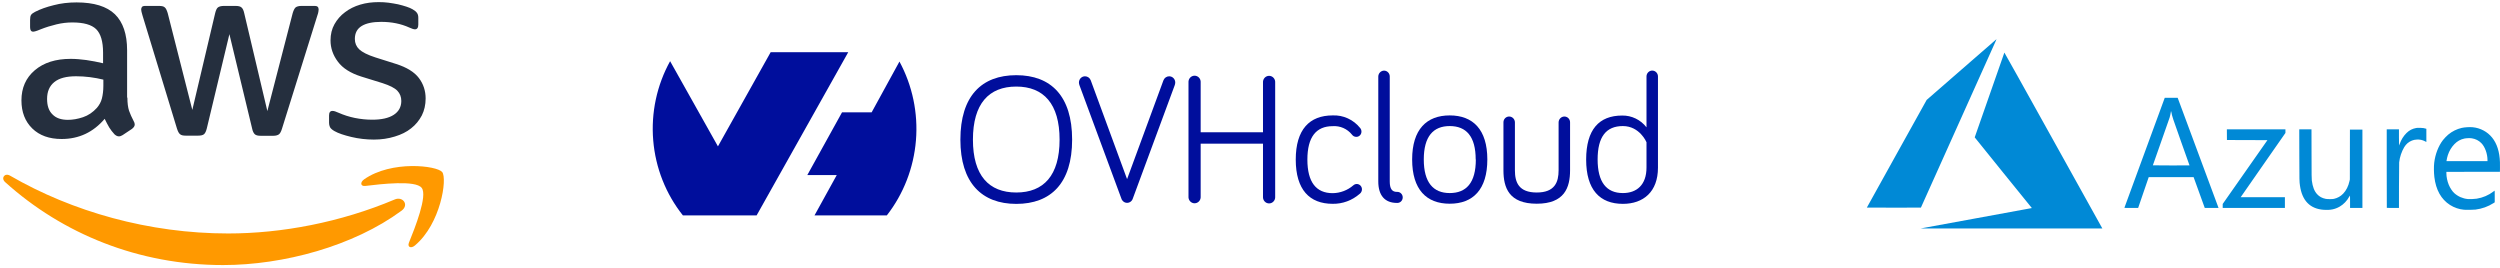 <svg width="383" height="41" viewBox="0 0 383 41" fill="none" xmlns="http://www.w3.org/2000/svg">
<g clip-path="url(#clip0_1511_112)">
<path d="M19.517 14.955C19.517 15.784 19.607 16.456 19.764 16.949C19.944 17.442 20.168 17.979 20.483 18.562C20.595 18.741 20.64 18.92 20.64 19.077C20.64 19.301 20.505 19.525 20.213 19.749L18.799 20.69C18.596 20.824 18.394 20.892 18.215 20.892C17.99 20.892 17.766 20.78 17.541 20.578C17.227 20.242 16.957 19.884 16.733 19.525C16.508 19.144 16.284 18.718 16.037 18.203C14.286 20.264 12.085 21.295 9.436 21.295C7.55 21.295 6.046 20.757 4.946 19.682C3.845 18.607 3.284 17.173 3.284 15.38C3.284 13.476 3.958 11.93 5.327 10.765C6.697 9.6 8.516 9.018 10.828 9.018C11.591 9.018 12.377 9.085 13.208 9.197C14.039 9.309 14.892 9.488 15.79 9.69V8.054C15.79 6.352 15.431 5.164 14.735 4.47C14.016 3.775 12.804 3.439 11.075 3.439C10.289 3.439 9.481 3.529 8.65 3.731C7.819 3.932 7.011 4.179 6.225 4.492C5.866 4.649 5.597 4.739 5.44 4.784C5.282 4.828 5.17 4.851 5.08 4.851C4.766 4.851 4.609 4.627 4.609 4.156V3.058C4.609 2.7 4.654 2.431 4.766 2.274C4.878 2.117 5.08 1.961 5.395 1.804C6.181 1.401 7.123 1.065 8.224 0.796C9.324 0.504 10.491 0.37 11.726 0.37C14.398 0.37 16.351 0.975 17.609 2.185C18.843 3.394 19.472 5.232 19.472 7.696V14.955H19.517ZM10.402 18.36C11.142 18.36 11.906 18.226 12.714 17.957C13.522 17.688 14.241 17.195 14.847 16.523C15.206 16.097 15.476 15.627 15.61 15.089C15.745 14.552 15.835 13.902 15.835 13.14V12.199C15.184 12.042 14.488 11.908 13.769 11.818C13.051 11.729 12.355 11.684 11.659 11.684C10.155 11.684 9.054 11.975 8.313 12.58C7.573 13.185 7.213 14.036 7.213 15.156C7.213 16.209 7.483 16.993 8.044 17.531C8.583 18.091 9.369 18.36 10.402 18.36ZM28.43 20.78C28.026 20.78 27.757 20.712 27.577 20.556C27.398 20.421 27.241 20.108 27.106 19.682L21.83 2.364C21.695 1.916 21.628 1.625 21.628 1.468C21.628 1.109 21.807 0.908 22.166 0.908H24.367C24.793 0.908 25.085 0.975 25.242 1.132C25.422 1.266 25.557 1.58 25.691 2.005L29.463 16.837L32.966 2.005C33.078 1.557 33.213 1.266 33.392 1.132C33.572 0.997 33.886 0.908 34.291 0.908H36.087C36.513 0.908 36.805 0.975 36.985 1.132C37.164 1.266 37.322 1.58 37.411 2.005L40.959 17.016L44.843 2.005C44.978 1.557 45.135 1.266 45.292 1.132C45.472 0.997 45.764 0.908 46.168 0.908H48.256C48.615 0.908 48.817 1.087 48.817 1.468C48.817 1.58 48.794 1.692 48.772 1.826C48.75 1.961 48.705 2.14 48.615 2.386L43.204 19.704C43.069 20.152 42.912 20.444 42.733 20.578C42.553 20.712 42.261 20.802 41.879 20.802H39.948C39.522 20.802 39.23 20.735 39.05 20.578C38.871 20.421 38.714 20.13 38.624 19.682L35.144 5.232L31.686 19.66C31.574 20.108 31.439 20.399 31.259 20.556C31.08 20.712 30.765 20.78 30.361 20.78H28.43ZM57.281 21.384C56.114 21.384 54.946 21.25 53.824 20.981C52.701 20.712 51.826 20.421 51.242 20.085C50.883 19.884 50.636 19.66 50.546 19.458C50.456 19.256 50.411 19.032 50.411 18.831V17.688C50.411 17.218 50.591 16.993 50.928 16.993C51.062 16.993 51.197 17.016 51.332 17.061C51.466 17.105 51.668 17.195 51.893 17.285C52.656 17.621 53.487 17.89 54.363 18.069C55.261 18.248 56.136 18.338 57.034 18.338C58.449 18.338 59.549 18.091 60.312 17.598C61.076 17.105 61.48 16.389 61.48 15.47C61.48 14.843 61.278 14.327 60.874 13.902C60.47 13.476 59.706 13.095 58.606 12.737L55.35 11.729C53.712 11.213 52.499 10.452 51.758 9.443C51.017 8.458 50.636 7.36 50.636 6.195C50.636 5.254 50.838 4.425 51.242 3.708C51.646 2.991 52.185 2.364 52.858 1.871C53.532 1.356 54.295 0.975 55.193 0.706C56.091 0.437 57.034 0.325 58.022 0.325C58.516 0.325 59.033 0.348 59.527 0.415C60.043 0.482 60.514 0.572 60.986 0.661C61.435 0.773 61.862 0.885 62.266 1.02C62.67 1.154 62.984 1.289 63.209 1.423C63.523 1.602 63.748 1.781 63.882 1.983C64.017 2.162 64.084 2.409 64.084 2.722V3.775C64.084 4.246 63.905 4.492 63.568 4.492C63.388 4.492 63.096 4.403 62.715 4.223C61.435 3.641 59.998 3.35 58.404 3.35C57.124 3.35 56.114 3.551 55.418 3.977C54.722 4.403 54.363 5.052 54.363 5.971C54.363 6.598 54.587 7.136 55.036 7.562C55.485 7.987 56.316 8.413 57.506 8.794L60.694 9.802C62.311 10.317 63.478 11.034 64.174 11.953C64.87 12.871 65.207 13.924 65.207 15.089C65.207 16.052 65.005 16.926 64.623 17.688C64.219 18.45 63.68 19.122 62.984 19.66C62.288 20.22 61.458 20.623 60.492 20.914C59.482 21.228 58.426 21.384 57.281 21.384Z" fill="#252F3E"/>
<path fill-rule="evenodd" clip-rule="evenodd" d="M61.525 32.273C54.138 37.717 43.406 40.607 34.178 40.607C21.246 40.607 9.593 35.835 0.792 27.904C0.096 27.277 0.725 26.426 1.556 26.919C11.075 32.43 22.818 35.768 34.964 35.768C43.159 35.768 52.163 34.065 60.447 30.57C61.682 30.01 62.737 31.377 61.525 32.273Z" fill="#FF9900"/>
<path fill-rule="evenodd" clip-rule="evenodd" d="M64.601 28.778C63.658 27.569 58.359 28.196 55.957 28.487C55.238 28.577 55.126 27.949 55.777 27.479C59.998 24.522 66.936 25.373 67.744 26.359C68.552 27.367 67.52 34.29 63.568 37.605C62.962 38.121 62.378 37.852 62.648 37.18C63.546 34.962 65.544 29.966 64.601 28.778Z" fill="#FF9900"/>
</g>
<g clip-path="url(#clip1_1511_112)">
<path fill-rule="evenodd" clip-rule="evenodd" d="M137.793 9.425C139.786 13.109 140.667 17.317 140.322 21.514C139.978 25.712 138.425 29.709 135.861 33H124.782L128.193 26.816H123.682L128.999 17.209H133.536L137.793 9.436V9.425ZM115.915 33H104.62C102.007 29.724 100.422 25.714 100.073 21.497C99.723 17.28 100.625 13.054 102.661 9.372L109.988 22.424L118.065 8H129.949L115.92 32.989L115.915 33Z" fill="#000E9C"/>
<path d="M147.131 21.396C147.131 14.724 150.371 11.519 155.693 11.519C161.015 11.519 164.25 14.724 164.25 21.396C164.25 28.067 160.989 31.236 155.693 31.236C150.397 31.236 147.131 28.003 147.131 21.396ZM149.053 21.396C149.053 26.88 151.492 29.492 155.693 29.492C159.894 29.492 162.328 26.88 162.328 21.396C162.328 15.911 159.889 13.262 155.693 13.262C151.497 13.262 149.053 15.88 149.053 21.396Z" fill="#000E9C"/>
<path d="M178.238 12.309C178.306 12.126 178.426 11.969 178.583 11.858C178.74 11.748 178.926 11.688 179.116 11.688C179.239 11.688 179.361 11.712 179.474 11.76C179.588 11.808 179.691 11.879 179.777 11.968C179.864 12.057 179.932 12.164 179.979 12.28C180.025 12.397 180.048 12.522 180.047 12.648C180.042 12.791 180.014 12.932 179.964 13.066L173.546 30.42C173.487 30.61 173.37 30.776 173.212 30.894C173.055 31.012 172.865 31.075 172.67 31.075C172.475 31.075 172.286 31.012 172.128 30.894C171.971 30.776 171.854 30.61 171.794 30.42L165.377 13.066C165.326 12.932 165.299 12.791 165.294 12.648C165.293 12.522 165.316 12.397 165.362 12.28C165.408 12.164 165.476 12.057 165.563 11.968C165.65 11.879 165.753 11.808 165.866 11.76C165.98 11.712 166.101 11.688 166.224 11.688C166.415 11.688 166.6 11.748 166.757 11.858C166.914 11.969 167.035 12.126 167.103 12.309L172.668 27.442L178.238 12.309Z" fill="#000E9C"/>
<path d="M183.942 22.01V30.112C183.952 30.244 183.935 30.376 183.892 30.501C183.85 30.625 183.782 30.739 183.695 30.836C183.607 30.933 183.501 31.01 183.383 31.063C183.265 31.115 183.138 31.143 183.009 31.143C182.881 31.143 182.754 31.115 182.636 31.063C182.518 31.01 182.412 30.933 182.324 30.836C182.236 30.739 182.169 30.625 182.127 30.501C182.084 30.376 182.067 30.244 182.077 30.112V12.626C182.067 12.494 182.084 12.362 182.127 12.238C182.169 12.113 182.236 11.999 182.324 11.902C182.412 11.806 182.518 11.728 182.636 11.676C182.754 11.623 182.881 11.596 183.009 11.596C183.138 11.596 183.265 11.623 183.383 11.676C183.501 11.728 183.607 11.806 183.695 11.902C183.782 11.999 183.85 12.113 183.892 12.238C183.935 12.362 183.952 12.494 183.942 12.626V20.267H193.491V12.647C193.482 12.516 193.499 12.383 193.541 12.259C193.584 12.134 193.651 12.02 193.739 11.924C193.826 11.827 193.932 11.75 194.05 11.697C194.168 11.644 194.295 11.617 194.424 11.617C194.553 11.617 194.68 11.644 194.798 11.697C194.916 11.75 195.022 11.827 195.109 11.924C195.197 12.02 195.264 12.134 195.307 12.259C195.349 12.383 195.366 12.516 195.357 12.647V30.134C195.366 30.265 195.349 30.397 195.307 30.522C195.264 30.646 195.197 30.761 195.109 30.857C195.022 30.954 194.916 31.031 194.798 31.084C194.68 31.137 194.553 31.164 194.424 31.164C194.295 31.164 194.168 31.137 194.05 31.084C193.932 31.031 193.826 30.954 193.739 30.857C193.651 30.761 193.584 30.646 193.541 30.522C193.499 30.397 193.482 30.265 193.491 30.134V22.01H183.942Z" fill="#000E9C"/>
<path d="M204.162 17.681C204.964 17.645 205.763 17.802 206.496 18.139C207.229 18.476 207.875 18.983 208.383 19.62C208.506 19.768 208.574 19.956 208.575 20.15C208.577 20.258 208.558 20.365 208.518 20.465C208.479 20.565 208.421 20.656 208.346 20.732C208.272 20.808 208.183 20.868 208.086 20.908C207.988 20.948 207.884 20.968 207.779 20.966C207.651 20.967 207.525 20.936 207.411 20.878C207.297 20.819 207.198 20.733 207.123 20.627C206.766 20.184 206.311 19.835 205.796 19.609C205.281 19.384 204.72 19.287 204.162 19.329C201.635 19.329 200.291 20.987 200.291 24.447C200.291 27.907 201.635 29.593 204.162 29.593C205.326 29.581 206.45 29.154 207.34 28.384C207.484 28.259 207.667 28.189 207.856 28.188C208.067 28.188 208.27 28.274 208.419 28.427C208.568 28.58 208.652 28.788 208.652 29.004C208.651 29.142 208.618 29.277 208.556 29.398C208.494 29.52 208.405 29.625 208.296 29.704C207.143 30.708 205.674 31.249 204.162 31.224C200.622 31.224 198.509 29.057 198.509 24.447C198.509 19.837 200.622 17.681 204.162 17.681Z" fill="#000E9C"/>
<path d="M212.91 11.715V27.808C212.91 28.931 213.267 29.397 214.006 29.397C214.119 29.388 214.234 29.403 214.342 29.441C214.449 29.479 214.548 29.54 214.632 29.62C214.716 29.699 214.783 29.795 214.828 29.902C214.874 30.01 214.898 30.125 214.898 30.242C214.898 30.359 214.874 30.475 214.828 30.582C214.783 30.689 214.716 30.786 214.632 30.865C214.548 30.944 214.449 31.005 214.342 31.043C214.234 31.082 214.119 31.097 214.006 31.087C212.171 31.087 211.153 29.959 211.153 27.797V11.715C211.16 11.479 211.255 11.254 211.418 11.087C211.582 10.921 211.801 10.825 212.032 10.819C212.264 10.819 212.486 10.914 212.651 11.081C212.816 11.249 212.909 11.477 212.91 11.715Z" fill="#000E9C"/>
<path d="M227.859 24.431C227.859 29.041 225.663 31.209 222.097 31.209C218.532 31.209 216.341 29.041 216.341 24.431C216.341 19.821 218.563 17.681 222.097 17.681C225.632 17.681 227.859 19.816 227.859 24.431ZM226.076 24.431C226.076 20.887 224.624 19.313 222.097 19.313C219.57 19.313 218.124 20.902 218.124 24.431C218.124 27.96 219.576 29.577 222.097 29.577C224.619 29.577 226.097 28.029 226.097 24.431H226.076Z" fill="#000E9C"/>
<path d="M232.085 18.752V26.09C232.085 27.919 232.659 29.492 235.428 29.492C238.198 29.492 238.777 27.903 238.777 26.09V18.752C238.778 18.631 238.803 18.513 238.849 18.402C238.895 18.292 238.962 18.192 239.046 18.108C239.13 18.024 239.23 17.959 239.339 17.915C239.447 17.87 239.564 17.849 239.681 17.851C239.795 17.852 239.907 17.877 240.012 17.923C240.116 17.969 240.211 18.035 240.29 18.119C240.369 18.203 240.432 18.302 240.473 18.41C240.515 18.519 240.536 18.635 240.534 18.752V26.09C240.534 28.74 239.681 31.209 235.428 31.209C231.176 31.209 230.328 28.761 230.328 26.09V18.752C230.326 18.633 230.347 18.515 230.391 18.404C230.434 18.294 230.499 18.194 230.581 18.11C230.663 18.026 230.761 17.959 230.868 17.915C230.976 17.87 231.091 17.849 231.207 17.851C231.439 17.852 231.662 17.948 231.826 18.116C231.991 18.285 232.084 18.513 232.085 18.752Z" fill="#000E9C"/>
<path d="M252.243 19.509V11.714C252.243 11.475 252.336 11.246 252.501 11.077C252.665 10.908 252.889 10.813 253.122 10.813C253.355 10.813 253.578 10.908 253.743 11.077C253.908 11.246 254 11.475 254 11.714V25.687C254 29.397 251.752 31.23 248.626 31.23C245.087 31.23 242.999 29.063 242.999 24.453C242.999 19.843 244.978 17.702 248.513 17.702C249.228 17.689 249.937 17.845 250.584 18.158C251.231 18.471 251.799 18.934 252.243 19.509ZM252.243 21.787C252.243 21.787 251.21 19.313 248.626 19.313C246.043 19.313 244.756 20.971 244.756 24.431C244.756 27.892 246.099 29.577 248.626 29.577C250.734 29.577 252.243 28.342 252.243 25.666V21.787Z" fill="#000E9C"/>
</g>
<g clip-path="url(#clip2_1511_112)">
<path d="M302.691 33.451C307.326 32.602 311.155 31.898 311.199 31.889L311.279 31.871L306.902 26.469C304.496 23.498 302.526 21.056 302.526 21.042C302.526 21.015 307.045 8.102 307.07 8.056C307.079 8.04 310.154 13.55 314.525 21.412C318.617 28.771 321.99 34.84 322.022 34.897L322.079 35L308.171 34.998L294.263 34.996L302.691 33.451ZM356.026 32.145C353.909 32.004 352.677 30.753 352.351 28.411C352.264 27.788 352.264 27.772 352.255 23.729L352.246 19.815H353.183H354.12L354.128 23.6C354.134 27.012 354.139 27.412 354.17 27.652C354.298 28.626 354.552 29.282 354.984 29.752C355.33 30.128 355.735 30.348 356.296 30.465C356.56 30.52 357.313 30.52 357.554 30.465C358.123 30.336 358.578 30.079 358.98 29.662C359.438 29.187 359.777 28.512 359.941 27.75L359.997 27.493L360.003 23.675L360.009 19.858H360.965H361.922V25.859V31.86H360.975H360.029V30.908C360.029 30.261 360.022 29.959 360.007 29.963C359.996 29.968 359.947 30.045 359.899 30.135C359.573 30.752 359.029 31.317 358.434 31.657C357.72 32.065 357.004 32.21 356.026 32.145ZM377.514 32.135C376.766 32.077 375.98 31.81 375.336 31.397C373.981 30.527 373.179 29.093 372.944 27.119C372.863 26.436 372.853 25.518 372.921 24.938C373.072 23.641 373.563 22.368 374.263 21.459C374.442 21.226 374.849 20.804 375.073 20.618C375.679 20.116 376.388 19.765 377.141 19.594C377.58 19.494 378.353 19.447 378.819 19.492C379.99 19.605 381.063 20.177 381.792 21.077C382.533 21.992 382.94 23.27 382.992 24.845C383 25.091 383.002 25.524 382.997 25.806L382.986 26.318L378.886 26.323L374.785 26.329V26.519C374.785 27.097 374.92 27.755 375.154 28.316C375.356 28.799 375.704 29.326 375.989 29.581C376.572 30.105 377.286 30.418 378.068 30.494C378.357 30.522 379.096 30.492 379.426 30.439C380.368 30.289 381.263 29.906 381.987 29.343C382.072 29.277 382.153 29.215 382.168 29.206C382.189 29.192 382.194 29.365 382.193 30.092L382.193 30.995L381.999 31.12C381.181 31.645 380.243 31.982 379.251 32.108C378.955 32.146 377.868 32.163 377.514 32.135ZM381.083 24.516C381.083 23.547 380.689 22.472 380.133 21.918C379.736 21.522 379.256 21.281 378.685 21.189C378.415 21.146 377.846 21.162 377.561 21.222C376.959 21.348 376.462 21.623 376.028 22.068C375.571 22.537 375.228 23.106 375.013 23.754C374.935 23.987 374.845 24.37 374.816 24.583L374.803 24.684H377.943H381.083V24.516ZM325.457 31.834C325.462 31.819 326.855 28.023 328.552 23.398L331.638 14.988L332.629 14.988L333.62 14.988L333.703 15.207C333.954 15.876 339.88 31.842 339.88 31.851C339.88 31.856 339.405 31.86 338.825 31.86L337.771 31.86L336.917 29.5L336.062 27.14L332.623 27.14L329.184 27.14L329.155 27.22C329.138 27.265 328.773 28.326 328.344 29.58L327.563 31.86L326.506 31.86C325.669 31.86 325.451 31.855 325.457 31.834ZM335.435 25.34C335.435 25.336 334.86 23.719 334.157 21.746C332.843 18.056 332.77 17.834 332.666 17.241C332.617 16.963 332.592 16.956 332.564 17.209C332.543 17.39 332.453 17.796 332.384 18.021C332.35 18.132 331.758 19.818 331.069 21.767C330.38 23.715 329.816 25.318 329.816 25.328C329.816 25.338 331.08 25.346 332.625 25.346C334.171 25.346 335.435 25.343 335.435 25.34ZM340.518 31.553V31.246L343.944 26.358L347.371 21.47L344.269 21.459L341.166 21.449L341.161 20.632L341.156 19.815H345.642H350.129V20.091V20.367L346.703 25.281C344.818 27.984 343.276 30.2 343.276 30.206C343.276 30.211 344.799 30.216 346.661 30.216H350.047V31.038V31.86H345.283H340.518V31.553ZM365.661 31.846C365.653 31.838 365.647 29.128 365.647 25.823V19.815H366.584H367.52V21.053C367.52 21.735 367.528 22.292 367.538 22.292C367.547 22.292 367.593 22.181 367.639 22.044C367.85 21.42 368.215 20.836 368.685 20.372C369.109 19.954 369.593 19.705 370.165 19.609C370.325 19.582 370.461 19.577 370.782 19.586C371.185 19.596 371.396 19.627 371.641 19.71L371.718 19.736V20.745V21.754L371.497 21.639C371.106 21.436 370.721 21.356 370.257 21.381C369.955 21.397 369.757 21.437 369.516 21.531C369.02 21.724 368.617 22.065 368.336 22.531C367.929 23.205 367.639 24.072 367.553 24.868C367.538 25.011 367.529 26.175 367.525 28.47L367.52 31.86H366.597C366.09 31.86 365.668 31.854 365.661 31.846ZM286 31.804C286 31.796 288.062 28.082 290.582 23.549L295.165 15.308L300.505 10.658C303.442 8.1 305.853 6.004 305.862 6C305.872 5.996 305.833 6.097 305.776 6.224C305.72 6.352 303.11 12.16 299.978 19.131L294.283 31.807L290.141 31.812C287.864 31.815 286 31.812 286 31.804Z" fill="#0089D6"/>
</g>
<defs>
<clipPath id="clip0_1511_112">
<rect width="68" height="41" fill="white"/>
</clipPath>
<clipPath id="clip1_1511_112">
<rect width="154" height="25" fill="white" transform="translate(100 8)"/>
</clipPath>
<clipPath id="clip2_1511_112">
<rect width="97" height="29" fill="white" transform="translate(286 6)"/>
</clipPath>
</defs>
</svg>
